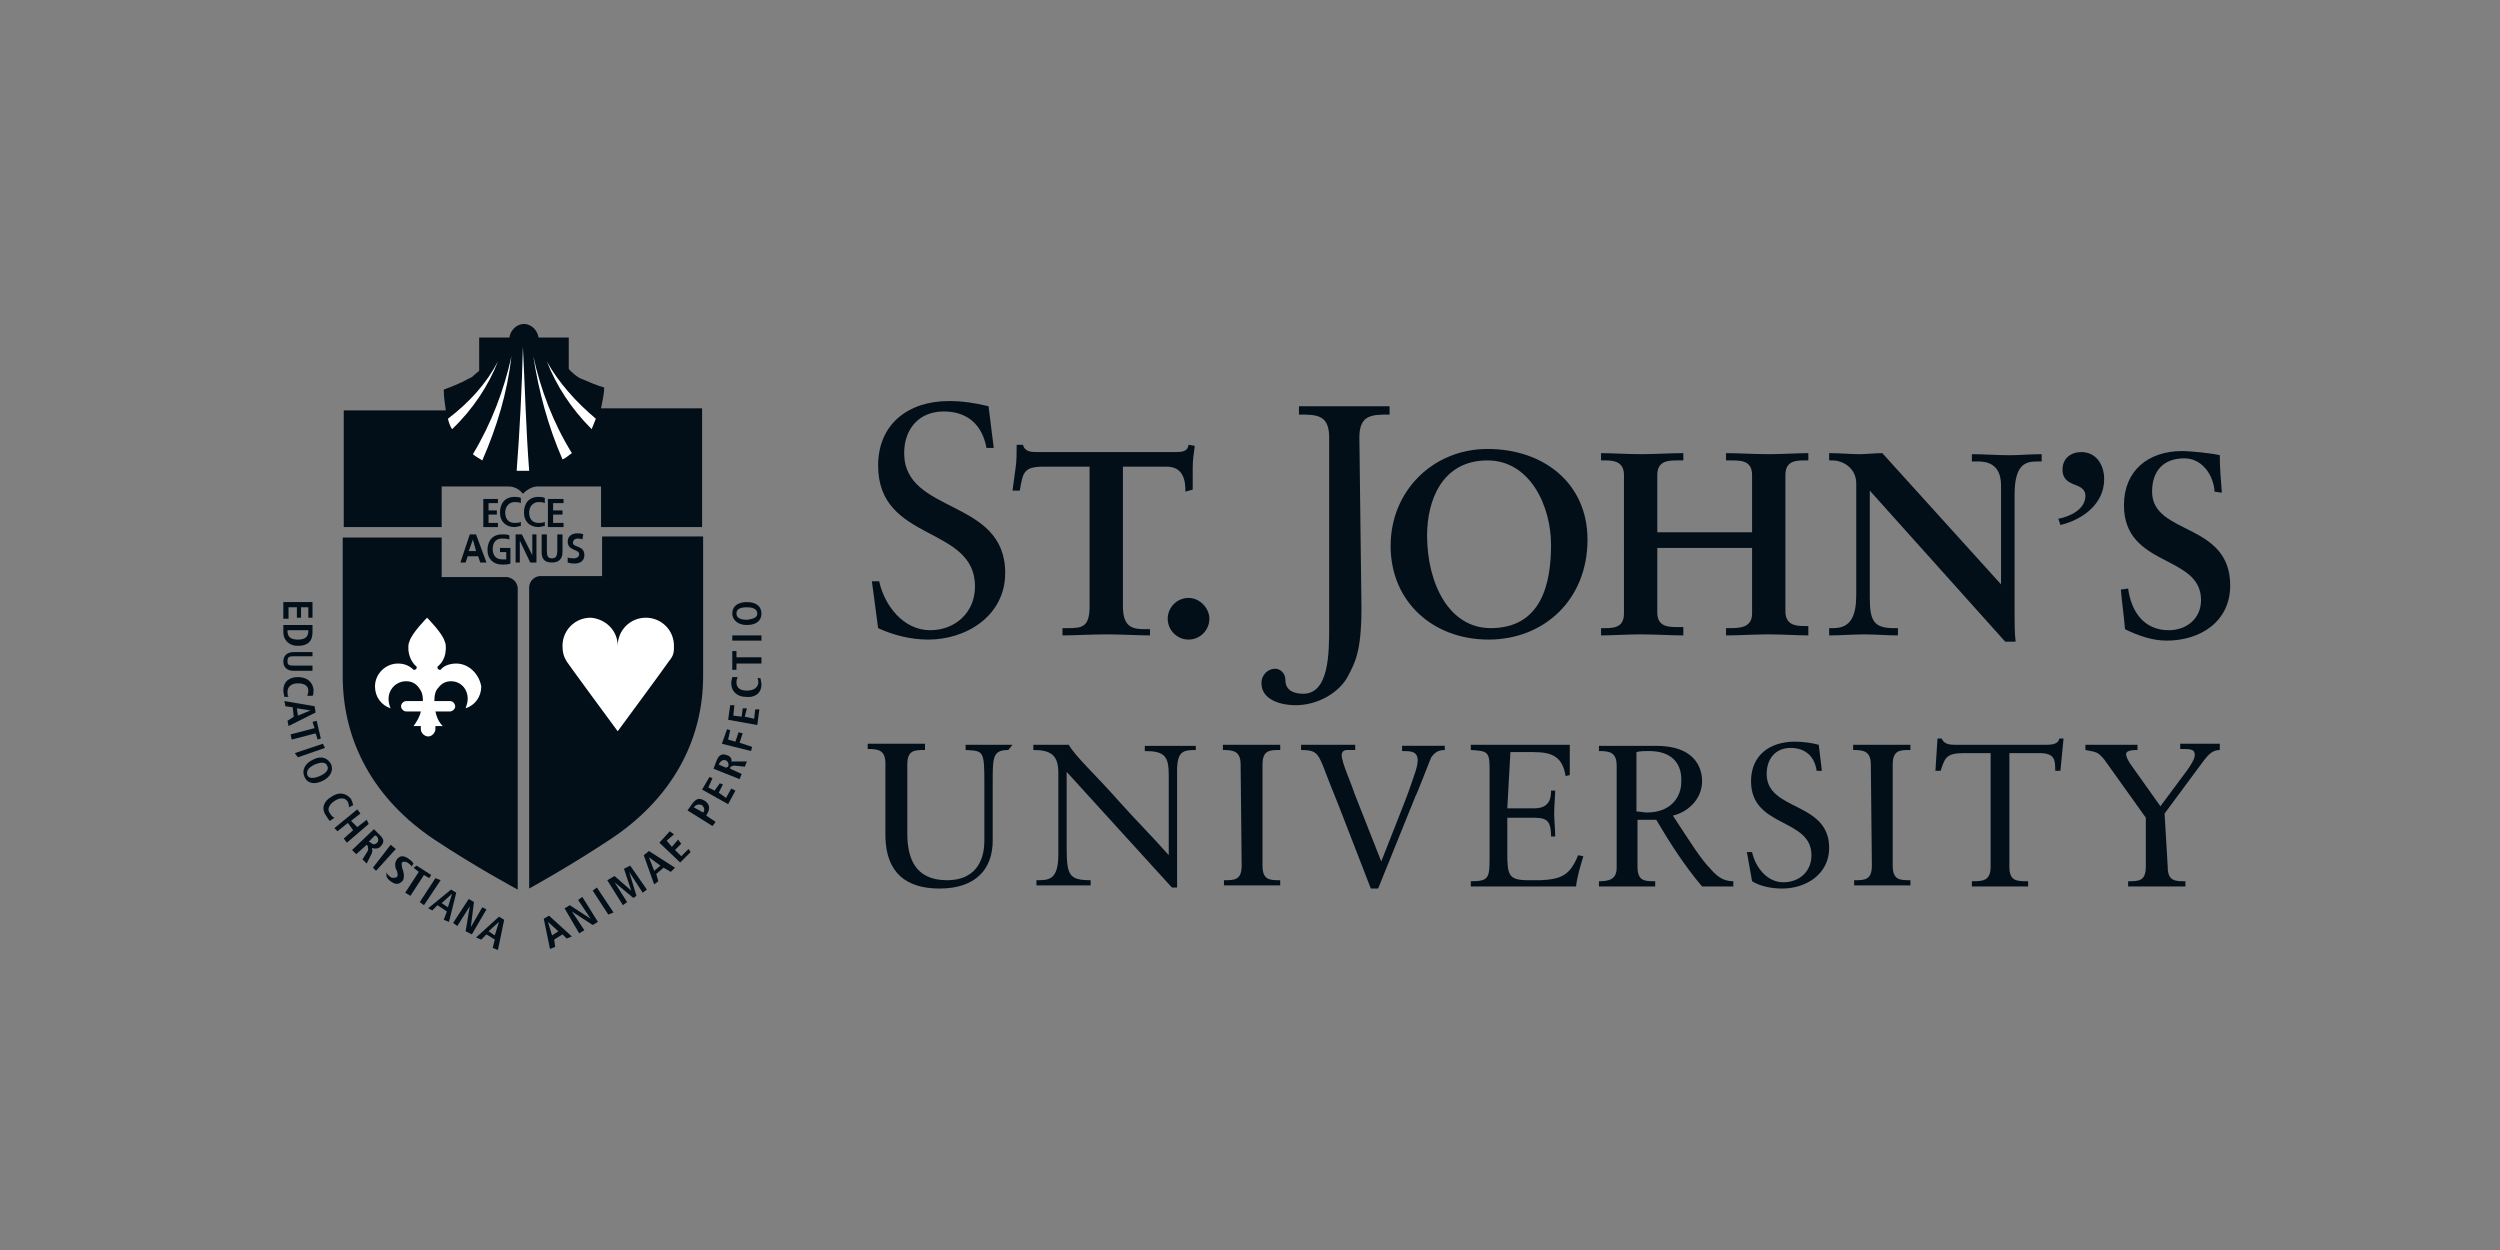 <?xml version="1.0" encoding="utf-8"?>
<svg xmlns="http://www.w3.org/2000/svg" xmlns:xlink="http://www.w3.org/1999/xlink" version="1.1" id="Layer_1" x="0px" y="0px" viewBox="0 0 240 120" style="enable-background:new 0 0 240 120;">
<rect x="0" y="0" width="240" height="120" fill="#808080" stroke="none"/>
<style type="text/css">
	.st0{fill:#020F19;}
	.st1{fill:#FFFFFF;}
	.st2{clip-path:url(#SVGID_00000109026951779734239270000017247737871869486248_);fill:#020F19;}
	.st3{clip-path:url(#SVGID_00000160184487030140093680000011564374600012427145_);fill:#020F19;}
	.st4{clip-path:url(#SVGID_00000038406901685622407220000012288875988453861766_);fill:#020F19;}
	.st5{clip-path:url(#SVGID_00000125600502507460117190000005380346787161135259_);fill:#020F19;}
	.st6{clip-path:url(#SVGID_00000039094244533843880910000011812298836236424867_);fill:#020F19;}
	.st7{clip-path:url(#SVGID_00000043429895654356988390000001122866680386865598_);fill:#020F19;}
</style>
<g>
	<path id="XMLID_3_" class="st0" d="M48.7,55.4l-0.1,0h-6.2v-3.8h-9.5v13.3c0,6.4,3.1,11.9,8.8,15.7c3.9,2.6,8,4.8,8,4.8v-29&#xA;		C49.6,55.8,49.2,55.5,48.7,55.4"/>
	<path id="XMLID_7_" class="st0" d="M57.8,51.5v3.8h-5.9c-0.6,0-1.1,0.5-1.1,1.1l0,0v28.9c0,0,4-2.2,7.9-4.8&#xA;		c5.7-3.8,8.8-9.3,8.8-15.6V51.5"/>
	<path id="XMLID_8_" class="st1" d="M59.3,62c0-1.5,1.2-2.7,2.7-2.7s2.7,1.2,2.7,2.7c0,0.6,0,0.9-0.5,1.5c-0.4,0.6-4.9,6.7-4.9,6.7&#xA;		s-4.5-6.1-4.9-6.7C54.1,63,54,62.6,54,62c0-1.5,1.2-2.7,2.7-2.7C58.1,59.4,59.3,60.5,59.3,62"/>
	<path id="XMLID_9_" class="st1" d="M43.8,63.7c-0.6,0-1.2,0.2-1.5,0.6l0,0l0,0h-0.1c-0.1,0-0.2-0.1-0.2-0.2c0,0,0-0.1,0-0.1l0,0&#xA;		c0.5-0.4,0.8-1,0.8-1.8c0-0.2,0-0.4-0.1-0.6c-0.2-0.8-1.7-2.3-1.7-2.3l0,0l0,0c0,0-1.5,1.5-1.7,2.3c-0.1,0.2-0.1,0.4-0.1,0.6&#xA;		c0,0.7,0.3,1.4,0.8,1.8l0,0c0,0,0,0.1,0,0.1c0,0.1-0.1,0.2-0.2,0.2h-0.1l0,0l0,0c-0.4-0.4-0.9-0.6-1.5-0.6c-1.2,0-2.2,1-2.2,2.2&#xA;		c0,1,0.6,1.8,1.5,2.1c-0.1-0.2-0.2-0.6-0.2-0.9c0-0.9,0.7-1.7,1.7-1.7c0.5,0,0.9,0.2,1.2,0.6c0.3,0.4,0.4,0.7,0.4,1.3h-1.6&#xA;		c-0.2,0-0.5,0.2-0.5,0.5c0,0.2,0.2,0.5,0.5,0.5h1.4c-0.1,0.5-0.4,1-0.7,1.4h0.7c0,0.1,0,0.2,0,0.3c0,0.4,0.4,0.7,0.7,0.7&#xA;		c0.4,0,0.7-0.4,0.7-0.7c0-0.1,0-0.2,0-0.3h0.7c-0.4-0.4-0.6-0.9-0.7-1.4h1.4c0.2,0,0.5-0.2,0.5-0.5c0-0.2-0.2-0.5-0.5-0.5h-1.5&#xA;		c0-0.6,0.1-1,0.4-1.3c0.3-0.4,0.7-0.6,1.2-0.6c0.9,0,1.6,0.7,1.6,1.7c0,0.3-0.1,0.6-0.2,0.9c0.9-0.3,1.5-1.1,1.5-2.1&#xA;		C46,64.7,45,63.7,43.8,63.7"/>
	<path id="XMLID_10_" class="st0" d="M57.7,39.2c0.1-0.6,0.3-1.3,0.3-2c-0.7-0.2-1.4-0.5-2.1-0.8c-0.4-0.1-1.2-0.8-1.3-1l0-0.1v-2.9&#xA;		h-2.9c-0.1-0.7-0.7-1.3-1.4-1.3c-0.7,0-1.3,0.6-1.4,1.3h-2.9v3.2c0,0-0.5,0.4-0.7,0.6l-0.4,0.2c-0.7,0.4-1.5,0.7-2.3,1&#xA;		c0,0.7,0.1,1.3,0.2,2H33v11.2h9.4v-3.9h6.3h0.1c0.5,0,1,0.2,1.4,0.7c0.5-0.5,1-0.7,1.4-0.7h0.1h6v3.9h9.7V39.2"/>
	<path id="XMLID_13_" class="st1" d="M50.2,33.3c-0.1,3.9-0.3,8-0.6,11.9c0.1,0,0.4,0,0.5,0c0.2,0,0.4,0,0.7,0&#xA;		C50.5,41.3,50.4,37.3,50.2,33.3"/>
	<path id="XMLID_14_" class="st1" d="M49.1,34.2c-0.7,3.2-1.9,6.4-3.7,9.4c0.2,0.2,0.6,0.4,0.9,0.6C47.7,41,48.7,37.7,49.1,34.2&#xA;		L49.1,34.2"/>
	<path id="XMLID_15_" class="st1" d="M47.8,34.7c-1.1,2.1-2.7,3.9-4.8,5.5c0.1,0.4,0.2,0.7,0.4,1C45.4,39.3,46.9,37,47.8,34.7&#xA;		L47.8,34.7"/>
	<path id="XMLID_16_" class="st1" d="M52.5,34.7L52.5,34.7c0.9,2.3,2.3,4.5,4.3,6.5c0.1-0.3,0.3-0.7,0.4-1&#xA;		C55.3,38.6,53.6,36.7,52.5,34.7"/>
	<path id="XMLID_17_" class="st1" d="M51.2,34.2c0.5,3.3,1.4,6.7,2.8,9.9c0.3-0.1,0.6-0.4,0.9-0.6C53.1,40.6,51.9,37.4,51.2,34.2&#xA;		L51.2,34.2"/>
	<polyline id="XMLID_18_" class="st0" points="45.5,43.6 45.5,43.6 45.4,43.6 45.5,43.6"/>
	<polyline id="XMLID_19_" class="st0" points="43.4,41.2 43.4,41.2 43.4,41.2 43.4,41.2"/>
	<g id="XMLID_22_">
		<g>
			<g>
				<defs>
					<rect id="SVGID_1_" x="27.2" y="57.4" width="3.3" height="2.5"/>
				</defs>
				<clipPath id="SVGID_00000127756401952630412770000010519312843939800979_">
					<use xlink:href="#SVGID_1_" style="overflow:visible;"/>
				</clipPath>
				
					<polyline id="XMLID_23_" style="clip-path:url(#SVGID_00000127756401952630412770000010519312843939800979_);fill:#020F19;" points="30,57.8 30,59.3 29.6,59.3 29.6,58.3 28.9,58.3 28.9,59.3 28.5,59.3 28.5,58.3 27.7,58.3 27.7,59.4 27.2,59.4 27.2,57.8"/>
			</g>
		</g>
	</g>
	<g id="XMLID_25_">
		<g>
			<g>
				<defs>
					<rect id="SVGID_00000025422314997846573070000009357658746381417875_" x="27.2" y="59.9" width="3.3" height="2.5"/>
				</defs>
				<clipPath id="SVGID_00000078022923251318786130000012676911163329066119_">
					<use xlink:href="#SVGID_00000025422314997846573070000009357658746381417875_" style="overflow:visible;"/>
				</clipPath>
				<path id="XMLID_28_" style="clip-path:url(#SVGID_00000078022923251318786130000012676911163329066119_);fill:#020F19;" d="M27.6,60.5v0.1c0,0.6,0.4,0.8,1,0.8c0.6,0,1-0.2,1-0.8v-0.1H27.6z M30,60v0.7c0,0.9-0.5,1.3-1.4,1.3s-1.4-0.6-1.4-1.3V60"/>
			</g>
		</g>
	</g>
	<g id="XMLID_30_">
		<g>
			<g>
				<defs>
					<rect id="SVGID_00000122680690652306088730000014590864228350368409_" x="27.2" y="62.4" width="3.3" height="2.5"/>
				</defs>
				<clipPath id="SVGID_00000054243586120894406440000012638240221575589260_">
					<use xlink:href="#SVGID_00000122680690652306088730000014590864228350368409_" style="overflow:visible;"/>
				</clipPath>
				<path id="XMLID_31_" style="clip-path:url(#SVGID_00000054243586120894406440000012638240221575589260_);fill:#020F19;" d="M30,63h-1.8c-0.5,0-0.6,0.1-0.6,0.5c0,0.3,0.1,0.4,0.6,0.4H30v0.5h-1.8c-0.7,0-1-0.4-1-0.9c0-0.5,0.3-0.9,1-0.9H30"/>
			</g>
		</g>
	</g>
	<g id="XMLID_33_">
		<g>
			<g>
				<defs>
					<rect id="SVGID_00000170963138739229070850000000402861433416710314_" x="27.2" y="64.9" width="3.3" height="2.5"/>
				</defs>
				<clipPath id="SVGID_00000010290076924601124830000004615936475505017259_">
					<use xlink:href="#SVGID_00000170963138739229070850000000402861433416710314_" style="overflow:visible;"/>
				</clipPath>
				<path id="XMLID_34_" style="clip-path:url(#SVGID_00000010290076924601124830000004615936475505017259_);fill:#020F19;" d="M27.3,66.9c0-0.1-0.1-0.4-0.1-0.6c0-0.9,0.6-1.3,1.4-1.3c0.8,0,1.4,0.4,1.5,1.2c0,0.3,0,0.5-0.1,0.6h-0.5c0-0.1,0.1-0.2,0.1-0.5&#xA;					c0-0.4-0.3-0.7-1-0.7c-0.7,0-1,0.4-1,0.8c0,0.2,0,0.4,0.1,0.5"/>
			</g>
		</g>
	</g>
	<g id="XMLID_36_">
		<g>
			<g>
				<defs>
					<rect id="SVGID_00000169545709321527824370000007354653991679961476_" x="27.2" y="66.1" width="3.3" height="3.7"/>
				</defs>
				<clipPath id="SVGID_00000147204917623224556600000000867100963044013191_">
					<use xlink:href="#SVGID_00000169545709321527824370000007354653991679961476_" style="overflow:visible;"/>
				</clipPath>
				<path id="XMLID_39_" style="clip-path:url(#SVGID_00000147204917623224556600000000867100963044013191_);fill:#020F19;" d="M28.6,68.7l1.2-0.5l0,0L28.5,68L28.6,68.7z M28.2,68.8l-0.1-0.9l-0.7-0.1l-0.1-0.5l2.9,0.5l0.1,0.6l-2.6,1.3l-0.1-0.5"/>
			</g>
		</g>
	</g>
	<g id="XMLID_41_">
		<g>
			<g>
				<defs>
					<rect id="SVGID_00000163055135262185703390000009648564424111712144_" x="27.2" y="68.6" width="4.5" height="2.5"/>
				</defs>
				<clipPath id="SVGID_00000059282854453859300760000008242769150417421706_">
					<use xlink:href="#SVGID_00000163055135262185703390000009648564424111712144_" style="overflow:visible;"/>
				</clipPath>
				
					<polyline id="XMLID_42_" style="clip-path:url(#SVGID_00000059282854453859300760000008242769150417421706_);fill:#020F19;" points="30.2,69.9 30,69.3 30.4,69.2 30.8,70.9 30.5,71 30.3,70.4 28,71 27.9,70.5"/>
			</g>
		</g>
	</g>
	<polyline id="XMLID_20_" class="st0" points="31,71.4 31.2,71.8 28.6,72.7 28.3,72.3"/>
	<path id="XMLID_45_" class="st0" d="M29.5,74.4c0.1,0.3,0.5,0.4,1.2,0.1c0.7-0.3,0.9-0.7,0.7-1c-0.1-0.3-0.5-0.4-1.2-0.1&#xA;		C29.6,73.7,29.4,74,29.5,74.4z M31.8,73.4c0.2,0.5,0,1.2-0.9,1.6c-0.9,0.4-1.5,0.1-1.7-0.5c-0.2-0.5,0-1.2,0.9-1.6&#xA;		C30.9,72.5,31.5,72.8,31.8,73.4"/>
	<path id="XMLID_46_" class="st0" d="M31.7,78.8c-0.1,0-0.2-0.2-0.4-0.5c-0.5-0.7-0.2-1.4,0.5-1.8c0.7-0.5,1.4-0.4,1.9,0.2&#xA;		c0.1,0.2,0.2,0.5,0.2,0.6l-0.4,0.2c0-0.1,0-0.3-0.1-0.5c-0.2-0.4-0.7-0.5-1.3-0.1c-0.6,0.4-0.7,0.9-0.4,1.2&#xA;		c0.1,0.2,0.2,0.3,0.4,0.4"/>
	<polyline id="XMLID_47_" class="st0" points="34.3,77.7 34.6,78.1 33.7,78.8 34.3,79.4 35.2,78.7 35.4,79.1 33.3,80.9 33,80.5 &#xA;		33.9,79.7 33.4,79 32.4,79.8 32.1,79.5"/>
	<path id="XMLID_50_" class="st0" d="M35.6,80.9c0.2,0.2,0.4,0.2,0.6,0c0.2-0.2,0.1-0.4,0-0.6L36,80.2l-0.6,0.6L35.6,80.9z&#xA;		 M35.9,79.6l0.6,0.6c0.4,0.4,0.4,0.7,0,1.1c-0.2,0.2-0.6,0.2-0.8,0.1l0,0c0,0.1,0.1,0.2,0,0.5l-0.5,1l-0.4-0.4l0.5-0.8&#xA;		c0.1-0.2,0-0.4,0-0.5l-0.1-0.1L34.2,82l-0.4-0.4"/>
	<polyline id="XMLID_51_" class="st0" points="37.5,81.1 38,81.5 36.1,83.6 35.8,83.3"/>
	<path id="XMLID_52_" class="st0" d="M37.1,83.7c0,0.1,0.1,0.3,0.4,0.5c0.1,0.1,0.4,0.1,0.6,0c0.1-0.1,0.1-0.3,0-0.6l-0.1-0.2&#xA;		c-0.1-0.3-0.1-0.6,0.1-0.9c0.3-0.4,0.7-0.4,1.2,0c0.2,0.1,0.4,0.4,0.4,0.4l-0.2,0.3c0-0.1-0.1-0.2-0.4-0.4c-0.2-0.1-0.4-0.1-0.5,0&#xA;		c-0.1,0.1,0,0.3,0,0.5l0.1,0.3c0.1,0.4,0.1,0.6,0,0.9c-0.4,0.5-0.8,0.4-1.2,0.1c-0.2-0.1-0.4-0.4-0.4-0.5"/>
	<polyline id="XMLID_53_" class="st0" points="40.2,83.7 39.7,83.3 40,83.1 41.4,84 41.2,84.3 40.7,84 39.4,86 38.9,85.7"/>
	<polyline id="XMLID_54_" class="st0" points="41.8,84.3 42.3,84.5 40.7,86.9 40.3,86.6"/>
	<path id="XMLID_57_" class="st0" d="M43,87.1l0.4-1.3l0,0l-1,0.9L43,87.1z M42.9,87.5L42,86.9l-0.5,0.5l-0.4-0.2l2.2-1.8l0.5,0.3&#xA;		l-0.7,2.8l-0.5-0.2"/>
	<polyline id="XMLID_58_" class="st0" points="45,86.3 45.5,86.6 45.2,89 45.2,89 46.3,87.1 46.7,87.3 45.3,89.7 44.7,89.4 45.1,87 &#xA;		45.1,87 43.9,88.9 43.5,88.6"/>
	<path id="XMLID_61_" class="st0" d="M47.5,89.8l0.4-1.3l0,0l-1,0.9L47.5,89.8z M47.5,90.2l-0.8-0.5l-0.5,0.5l-0.5-0.2l2.2-2&#xA;		l0.5,0.3l-0.6,2.9l-0.5-0.2"/>
	<path id="XMLID_64_" class="st0" d="M53.6,89.4l-1-0.9l0,0l0.4,1.3L53.6,89.4z M54,89.7l-0.8,0.5l0.1,0.7l-0.5,0.2l-0.6-2.9&#xA;		l0.5-0.3l2.2,2l-0.5,0.2"/>
	<polyline id="XMLID_65_" class="st0" points="54.2,87.2 54.7,86.9 56.7,88.2 56.7,88.2 55.5,86.4 55.9,86.1 57.4,88.5 56.9,88.8 &#xA;		54.9,87.5 54.9,87.5 56.1,89.3 55.6,89.6"/>
	<polyline id="XMLID_66_" class="st0" points="56.9,85.5 57.3,85.2 58.9,87.6 58.4,87.8"/>
	<polyline id="XMLID_67_" class="st0" points="60.4,83.7 60.4,83.7 61.1,86 60.8,86.2 59,84.7 59,84.7 60.2,86.6 59.8,86.9 &#xA;		58.3,84.5 59,84.1 60.6,85.5 60.6,85.5 59.9,83.4 60.5,83.1 62.1,85.4 61.7,85.7"/>
	<path id="XMLID_70_" class="st0" d="M63.4,83.1l-1.1-0.8l0,0l0.5,1.3L63.4,83.1z M63.7,83.3l-0.7,0.6l0.2,0.7l-0.4,0.3l-1-2.8&#xA;		l0.5-0.4l2.5,1.6l-0.4,0.4"/>
	<polyline id="XMLID_71_" class="st0" points="63.3,80.9 64.3,79.8 64.7,80.1 64,80.7 64.5,81.3 65.1,80.6 65.4,81 64.8,81.6 &#xA;		65.4,82.2 66.1,81.5 66.3,81.8 65.3,82.8"/>
	<path id="XMLID_74_" class="st0" d="M67.5,78c0.2-0.2,0.1-0.5-0.1-0.7c-0.2-0.1-0.5-0.1-0.7,0.1l-0.1,0.1L67.5,78L67.5,78z&#xA;		 M66,77.8l0.5-0.7c0.4-0.5,0.7-0.5,1.2-0.2c0.4,0.3,0.5,0.7,0.2,1.2l-0.1,0.2l0.9,0.6l-0.3,0.4"/>
	<polyline id="XMLID_75_" class="st0" points="67.4,75.8 68.1,74.6 68.4,74.7 68,75.6 68.6,75.9 69.1,75.2 69.4,75.3 69,76.1 &#xA;		69.7,76.6 70.2,75.7 70.6,75.9 69.9,77.2"/>
	<path id="XMLID_78_" class="st0" d="M69.9,73.6c0.1-0.2,0-0.5-0.2-0.6c-0.3-0.1-0.4,0-0.6,0.2L69,73.4l0.7,0.3L69.9,73.6z&#xA;		 M68.5,73.8l0.3-0.8c0.2-0.5,0.5-0.7,1-0.5c0.4,0.1,0.5,0.5,0.4,0.7l0,0c0-0.1,0.1-0.1,0.4-0.1l1.1,0l-0.2,0.5l-1-0.1&#xA;		c-0.2,0-0.4,0.1-0.4,0.2l0,0.1l1.1,0.5l-0.2,0.5"/>
	<polyline id="XMLID_79_" class="st0" points="69.3,71.4 69.8,70 70.1,70.1 69.9,71 70.6,71.2 70.9,70.3 71.3,70.4 71,71.3 &#xA;		72.2,71.7 72.1,72.1"/>
	<polyline id="XMLID_80_" class="st0" points="69.9,69.1 70.1,67.7 70.5,67.7 70.4,68.7 71.2,68.8 71.3,68 71.7,68 71.5,68.8 &#xA;		72.4,69 72.5,68.1 72.9,68.1 72.7,69.6"/>
	<path id="XMLID_81_" class="st0" d="M73,65.1c0,0.1,0.1,0.4,0.1,0.6c0,0.9-0.7,1.3-1.5,1.2c-0.8,0-1.4-0.5-1.4-1.3&#xA;		c0-0.3,0.1-0.5,0.1-0.6l0.5,0c0,0.1-0.1,0.2-0.1,0.5c0,0.4,0.2,0.8,1,0.8c0.7,0,1-0.3,1.1-0.7c0-0.2,0-0.4-0.1-0.5"/>
	<polyline id="XMLID_82_" class="st0" points="70.7,63.7 70.7,64.3 70.3,64.3 70.3,62.5 70.7,62.5 70.7,63.1 73.1,63.1 73.1,63.7"/>
	<rect id="XMLID_83_" x="70.3" y="61" class="st0" width="2.8" height="0.5"/>
	<path id="XMLID_86_" class="st0" d="M72.7,58.9c0-0.3-0.2-0.6-1-0.6c-0.7,0-1,0.2-1,0.6c0,0.3,0.2,0.6,1,0.6&#xA;		C72.5,59.4,72.7,59.2,72.7,58.9z M70.3,58.9c0-0.6,0.4-1.1,1.4-1.1c1,0,1.4,0.5,1.4,1.1c0,0.6-0.4,1.1-1.4,1.1&#xA;		C70.7,60,70.3,59.4,70.3,58.9"/>
	<polyline id="XMLID_87_" class="st0" points="46.4,47.9 47.8,47.9 47.8,48.3 46.9,48.3 46.9,49 47.7,49 47.7,49.4 46.9,49.4 &#xA;		46.9,50.2 47.8,50.2 47.8,50.6 46.4,50.6"/>
	<path id="XMLID_88_" class="st0" d="M50,50.5c-0.2,0-0.4,0.1-0.6,0.1c-0.8,0-1.4-0.5-1.4-1.4c0-0.9,0.5-1.5,1.4-1.5&#xA;		c0.1,0,0.4,0,0.6,0.1l0,0.5c-0.2-0.1-0.4-0.1-0.6-0.1c-0.5,0-0.9,0.4-0.9,1c0,0.6,0.3,1,0.9,1c0.2,0,0.4,0,0.6-0.1"/>
	<path id="XMLID_89_" class="st0" d="M52.3,50.5c-0.2,0-0.4,0.1-0.6,0.1c-0.8,0-1.4-0.5-1.4-1.4c0-0.9,0.5-1.5,1.4-1.5&#xA;		c0.1,0,0.4,0,0.6,0.1l0,0.5c-0.2-0.1-0.4-0.1-0.6-0.1c-0.5,0-0.9,0.4-0.9,1c0,0.6,0.3,1,0.9,1c0.2,0,0.4,0,0.6-0.1"/>
	<polyline id="XMLID_90_" class="st0" points="52.6,47.9 54.1,47.9 54.1,48.3 53.1,48.3 53.1,49 54,49 54,49.4 53.1,49.4 53.1,50.2 &#xA;		54.1,50.2 54.1,50.6 52.6,50.6"/>
	<path id="XMLID_93_" class="st0" d="M45.4,51.8L45.4,51.8l-0.4,1.1h0.7L45.4,51.8z M45.1,51.3h0.6l1,2.7h-0.6l-0.2-0.6h-1L44.7,54&#xA;		h-0.5"/>
	<path id="XMLID_94_" class="st0" d="M48.9,51.8c-0.2-0.1-0.5-0.1-0.7-0.1c-0.6,0-0.9,0.4-0.9,1c0,0.6,0.3,1,0.9,1&#xA;		c0.1,0,0.2,0,0.4,0v-0.7H48v-0.4h1v1.5c-0.2,0.1-0.6,0.1-0.8,0.1c-0.8,0-1.4-0.5-1.4-1.4c0-0.9,0.5-1.5,1.4-1.5&#xA;		c0.3,0,0.5,0,0.7,0.1"/>
	<polyline id="XMLID_95_" class="st0" points="49.5,51.3 50.1,51.3 51.1,53.3 51.1,53.3 51.1,51.3 51.5,51.3 51.5,54 50.9,54 &#xA;		49.9,51.9 49.9,51.9 49.9,54 49.5,54"/>
	<path id="XMLID_96_" class="st0" d="M52,51.3h0.5v1.6c0,0.5,0.1,0.7,0.5,0.7c0.4,0,0.5-0.3,0.5-0.7v-1.6H54V53c0,0.7-0.4,1-1,1&#xA;		c-0.7,0-1-0.3-1-1"/>
	<path id="XMLID_97_" class="st0" d="M55.9,51.8c-0.1-0.1-0.4-0.1-0.5-0.1c-0.1,0-0.4,0.1-0.4,0.4c0,0.5,1.1,0.2,1.1,1.2&#xA;		c0,0.6-0.5,0.8-0.9,0.8c-0.2,0-0.4,0-0.7-0.1l0-0.5c0.1,0.1,0.4,0.1,0.6,0.1s0.5-0.1,0.5-0.4c0-0.5-1.1-0.3-1.1-1.2&#xA;		c0-0.6,0.5-0.8,0.9-0.8c0.2,0,0.4,0,0.6,0.1"/>
	<path id="XMLID_98_" class="st0" d="M96.8,72c-1.5,0-1.5,0.7-1.5,3.1v5.6c0,2.7-1.6,4.6-5.1,4.6c-3.2,0-5.1-1.5-5.2-4.9v-7.1&#xA;		c0-1.3-0.7-1.4-1.7-1.4v-0.5c0.9,0,1.8,0,2.7,0s1.8,0,2.8,0V72c-1,0-1.7,0-1.7,1.4V80c0,2.3,0.7,4.5,3.8,4.5c3.2,0,3.6-2.5,3.6-3.8&#xA;		v-5.5c0-3.2-0.1-3.1-1.8-3.2v-0.5c0.8,0,1.6,0,2.5,0c0.7,0,1.3,0,2,0"/>
	<path id="XMLID_99_" class="st0" d="M113,85.2h-0.5l-10.1-11.1v7.2c0,2.7,0.2,3.2,2.3,3.2V85c-0.9,0-1.7,0-2.6,0&#xA;		c-0.9,0-1.7,0-2.6,0v-0.5c1.2,0,2.1,0,2.1-2.5v-7.8c0-1.7-0.7-2.2-2.4-2.2v-0.5c0.6,0,1.2,0,1.8,0c0.5,0,1.1,0,1.6,0&#xA;		c0.7,1.2,2.6,2.9,4.8,5.4c1.6,1.8,3.5,3.7,4.8,5.2v-7.7c0-1.8-0.4-2.3-2.3-2.3v-0.5c0.9,0,1.8,0,2.7,0c0.7,0,1.5,0,2.2,0V72&#xA;		c-1.2,0-1.8,0.1-1.8,2"/>
	<path id="XMLID_100_" class="st0" d="M119.1,73.4c0-1.3-0.7-1.4-1.7-1.4v-0.5c0.9,0,1.8,0,2.7,0c0.9,0,1.8,0,2.8,0V72&#xA;		c-1,0-1.7,0-1.7,1.4v9.7c0,1.4,0.7,1.4,1.7,1.4v0.5c-0.9,0-1.7,0-2.6,0c-0.9,0-1.8,0-2.8,0v-0.5c1,0,1.7,0,1.7-1.4"/>
	<path id="XMLID_101_" class="st0" d="M128.5,77.3c-0.5-1.2-1-2.5-1.5-3.8c-0.5-1.2-0.7-1.5-2.1-1.5v-0.5c0.9,0,1.8,0,2.7,0&#xA;		c0.8,0,1.6,0,2.5,0V72c-0.3,0-0.6,0-0.8,0c-0.2,0-0.5,0.1-0.5,0.5c0,0.7,1,2.9,1.2,3.6l2.6,6.6l1.5-3.8c0.5-1.3,1-2.5,1.4-3.7&#xA;		c0.2-0.6,0.6-1.6,0.6-2.2c0-0.9-0.7-0.9-1.5-0.9v-0.5c0.7,0,1.5,0,2.3,0c0.6,0,1.2,0,1.8,0V72c-0.7,0-1,0.3-1.3,0.7&#xA;		c-0.1,0.2-1.4,3.6-1.5,3.7l-3.6,8.9h-0.7"/>
	<path id="XMLID_102_" class="st0" d="M144.7,77.6h2.6c1.6,0,1.6-1.2,1.6-1.7h0.4c0,0.4-0.1,1.5-0.1,2.2c0,0.6,0.1,1.5,0.1,2.2h-0.4&#xA;		c0-1.8-0.6-1.8-2.1-1.8h-2.1v3.3c0,2.2,0.1,2.7,2,2.7h1.2c1.9-0.1,2.8-0.4,3.6-2.4l0.5,0.1c-0.3,1-0.6,2-0.7,2.9c-2,0-3.9,0-5.8,0&#xA;		c-1.4,0-2.9,0-4.3,0v-0.5c1.7,0,1.8-0.3,1.8-2.2v-8.7c0-1.6-0.3-1.6-1.8-1.7v-0.5c1.3,0,2.6,0,3.9,0c1.8,0,3.7,0,5.6,0v2.9&#xA;		l-0.4,0.1c-0.3-1.8-1.2-2.3-3.1-2.3h-2.2"/>
	<path id="XMLID_105_" class="st0" d="M158.3,72.1c-0.5,0-0.8,0-1.2,0.1v5.7c0.3,0,0.7,0.1,1,0.1c2.4,0,3.3-1.6,3.3-2.9&#xA;		C161.5,73.4,160.6,72.1,158.3,72.1 M157.2,78.7v4.5c0,1.4,0.7,1.4,1.7,1.4v0.5c-0.9,0-1.7,0-2.6,0c-0.9,0-1.8,0-2.8,0v-0.5&#xA;		c1,0,1.7-0.2,1.7-1.3v-9.8c0-1.3-0.7-1.4-1.7-1.4v-0.5c1.1,0,2,0,2.9,0c0.7,0,1.4,0,2.6,0c3.7,0,4.4,2.1,4.4,3.4&#xA;		c0,1.6-1.2,2.9-2.8,3.3c1.7,2.6,2.7,4.2,3.6,5.1c0.6,0.7,1.2,1.2,2.2,1.2v0.5c-0.5,0-1,0-1.4,0c-0.6,0-1.1,0-1.6,0&#xA;		c-1.7-2-3.1-4.2-4.4-6.4"/>
	<path id="XMLID_106_" class="st0" d="M167.7,81.8h0.5c0.3,1.4,1.4,2.9,3,2.9c1.5,0,2.7-1,2.7-2.6c0-3.6-5.8-2.6-5.8-7.1&#xA;		c0-2.5,1.8-3.8,4.2-3.8c0.7,0,1.6,0.1,2.3,0.3l0.3,2.5h-0.5c-0.2-1.4-1.1-2.2-2.5-2.2c-1.5,0-2.3,1.1-2.3,2.5c0,3.6,6,2.6,6,7.1&#xA;		c0,2.5-2.2,3.9-4.5,3.9c-1,0-2.1-0.2-2.9-0.7"/>
	<path id="XMLID_107_" class="st0" d="M179.6,73.4c0-1.3-0.7-1.4-1.7-1.4v-0.5c0.9,0,1.8,0,2.7,0c0.9,0,1.8,0,2.8,0V72&#xA;		c-1,0-1.7,0-1.7,1.4v9.7c0,1.4,0.7,1.4,1.7,1.4v0.5c-0.9,0-1.7,0-2.6,0c-0.9,0-1.8,0-2.8,0v-0.5c1,0,1.7,0,1.7-1.4"/>
	<path id="XMLID_108_" class="st0" d="M197.8,74h-0.5c0-1,0-1.7-1.5-1.7h-2.9v10.9c0,1.4,0.7,1.4,1.8,1.4v0.5c-0.9,0-1.8,0-2.6,0&#xA;		c-0.9,0-1.8,0-2.8,0v-0.5c1,0,1.8,0,1.8-1.4V72.3h-2.6c-1.7,0-1.8,0.5-2.2,1.7h-0.5l0.2-3.1h0.4c0.2,0.5,0.7,0.6,1.2,0.6h8.8&#xA;		c0.7,0,1.2-0.1,1.3-0.6h0.4"/>
	<path id="XMLID_109_" class="st0" d="M208.1,83.2c0,1.4,0.7,1.4,1.7,1.4v0.5c-1,0-1.8,0-2.8,0c-0.9,0-1.7,0-2.7,0v-0.5&#xA;		c1,0,1.7,0,1.7-1.4v-4.7l-4-5.6c-0.6-0.7-0.7-0.7-1.8-0.9v-0.5c0.4,0,1.8,0,2.7,0c0.8,0,1.6,0,2.3,0V72c-0.3,0-1.1,0-1.1,0.4&#xA;		c0,0.2,0.2,0.7,0.6,1.2l2.7,3.8l2.6-3.5c0.2-0.3,0.7-1,0.7-1.4c0-0.6-0.4-0.6-1.4-0.6v-0.5c0.7,0,1.5,0,2.2,0c0.5,0,1,0,1.6,0V72&#xA;		c-0.8,0-1.2,0.6-1.6,1.1l-3.7,5"/>
	<path id="XMLID_110_" class="st0" d="M83.7,55.8h0.7c0.5,2.3,2.3,4.7,4.9,4.7c2.4,0,4.3-1.7,4.3-4.2c0-5.9-9.3-4.2-9.3-11.6&#xA;		c0-4,2.9-6.2,6.8-6.2c1.3,0,2.6,0.2,3.8,0.5l0.5,4h-0.7c-0.4-2.2-1.8-3.5-4.1-3.5c-2.4,0-3.8,1.7-3.8,4c0,5.9,9.7,4.3,9.7,11.5&#xA;		c0,4.1-3.7,6.4-7.4,6.4c-1.6,0-3.3-0.4-4.8-1.1"/>
	<path id="XMLID_111_" class="st0" d="M100.2,44.8c-1.9,0-2,0.5-2.3,2.3h-0.7c0.1-0.7,0.2-1.4,0.3-2.2c0.1-0.7,0.1-1.4,0.1-2.2h0.6&#xA;		c0.2,0.7,0.8,0.7,1.5,0.7h13c0.7,0,1.3,0,1.4-0.7l0.6,0.1c-0.1,0.7-0.2,1.4-0.2,2.1c0,0.7,0,1.4,0,2.1l-0.7,0.2&#xA;		c0-0.9-0.1-2.4-1.8-2.4h-4.2v13.4c0,2,0.9,2.2,2.1,2.2h0.5V61c-1,0-2.8-0.1-4.1-0.1c-1.5,0-3.3,0.1-4.3,0.1v-0.7h0.5&#xA;		c1.4,0,2.1-0.1,2.1-2.1V44.8"/>
	<path id="XMLID_112_" class="st0" d="M114.1,61.4c-1.1,0-2-0.9-2-2c0-1.1,0.9-2,2-2s2,1,2,2C116.1,60.5,115.2,61.4,114.1,61.4"/>
	<path id="XMLID_113_" class="st0" d="M130.7,58.3c0,4.3-0.6,5.3-1.4,6.8c-0.9,1.5-2.9,2.6-4.9,2.6c-1.6,0-3.3-0.6-3.3-2.1&#xA;		c0-0.9,0.7-1.4,1.3-1.4c0.5,0,1,0.4,1,1.1c0,0.9,0.7,1.3,1.7,1.3c2.5,0,2.5-3.9,2.5-6.5V42c0-2.2-1.2-2.2-2.9-2.2V39&#xA;		c1.5,0,2.9,0,4.3,0c1.4,0,2.9,0,4.4,0v0.8c-1.7,0-2.9,0-2.9,2.2"/>
	<path id="XMLID_116_" class="st0" d="M143.1,60.3c4.9,0,5.8-4.3,5.8-8c0-3.7-2-8.1-6.1-8.1c-4.4,0-5.8,3.9-5.8,7.2&#xA;		C137,56,139.1,60.3,143.1,60.3 M142.8,43.1c5.4,0,9.6,3.3,9.6,8.7c0,5.8-4.2,9.6-9.5,9.6c-5.3,0-9.4-3.6-9.4-9&#xA;		C133.5,47.1,137.6,43.1,142.8,43.1"/>
	<path id="XMLID_117_" class="st0" d="M159.1,58.8c0,1.4,1.1,1.4,2,1.4h0.5V61c-1.1,0-2.7-0.1-4.1-0.1c-1.3,0-2.8,0.1-3.8,0.1v-0.7&#xA;		h0.4c0.9,0,1.8-0.1,1.8-1.4V45.6c0-1.3-1-1.4-1.8-1.4h-0.4v-0.7c1,0,2.5,0.1,3.8,0.1c1.4,0,2.9-0.1,4.1-0.1v0.7h-0.5&#xA;		c-0.9,0-2,0-2,1.4v5.5h9.1v-5.5c0-1.4-1.1-1.4-2-1.4h-0.5v-0.7c1.1,0,2.7,0.1,4.1,0.1c1.3,0,2.8-0.1,3.8-0.1v0.7h-0.4&#xA;		c-0.9,0-1.8,0.1-1.8,1.4v13.1c0,1.3,1,1.4,1.8,1.4h0.4V61c-1,0-2.5-0.1-3.8-0.1c-1.4,0-2.9,0.1-4.1,0.1v-0.7h0.5c0.9,0,2-0.1,2-1.4&#xA;		v-6.3h-9.1"/>
	<path id="XMLID_118_" class="st0" d="M192.1,56.1L192.1,56.1l0-9.5c0-2.1-1.4-2.3-2.2-2.3h-0.6v-0.7c1.2,0,2.3,0.1,3.6,0.1&#xA;		c1,0,2.1-0.1,3.1-0.1v0.7h-0.4c-1.1,0-2.2,0.2-2.2,3.2v11.5c0,0.9,0,1.7,0.1,2.6h-1l-13-14.5v10.3c0,2.2,0.4,2.9,2.3,2.9h0.4V61&#xA;		c-1.1,0-2.2-0.1-3.2-0.1c-1.1,0-2.3,0.1-3.4,0.1v-0.7h0.4c1.7,0,2.2-1.2,2.2-3.2V46.4c0-1.4-1.2-2.2-2.3-2.2h-0.3v-0.7&#xA;		c1,0,2,0.1,2.9,0.1c0.7,0,1.5-0.1,2.2-0.1"/>
	<path id="XMLID_119_" class="st0" d="M197.6,49.8c1.1-0.2,2.6-0.9,2.6-2.2c0-0.7-0.6-0.9-1.1-1.1c-0.5-0.2-1.1-0.5-1.1-1.4&#xA;		c0-1.1,0.8-1.7,1.8-1.7c1.5,0,2.2,1.3,2.2,2.6c0,2.4-2.1,3.9-4.2,4.4"/>
	<path id="XMLID_121_" class="st0" d="M212.6,47.2c-0.1-1.6-1.2-3.2-2.9-3.2c-2,0-3.1,1.2-3.1,3.2c0,4.2,7.5,2.9,7.5,9&#xA;		c0,3.5-2.9,5.3-6.1,5.3c-1.4,0-2.8-0.5-4-1.1c-0.1-1.3-0.3-2.6-0.4-3.8l0.7-0.1c0.3,2.2,1.5,4,3.9,4c1.7,0,3.1-1.1,3.1-2.9&#xA;		c0-4.4-7.4-3.1-7.4-9.1c0-3.3,2.3-5.2,5.6-5.2c0.7,0,2.8,0.2,3.6,0.4c0,1.2,0.1,2.4,0.2,3.6"/>
</g>
</svg>